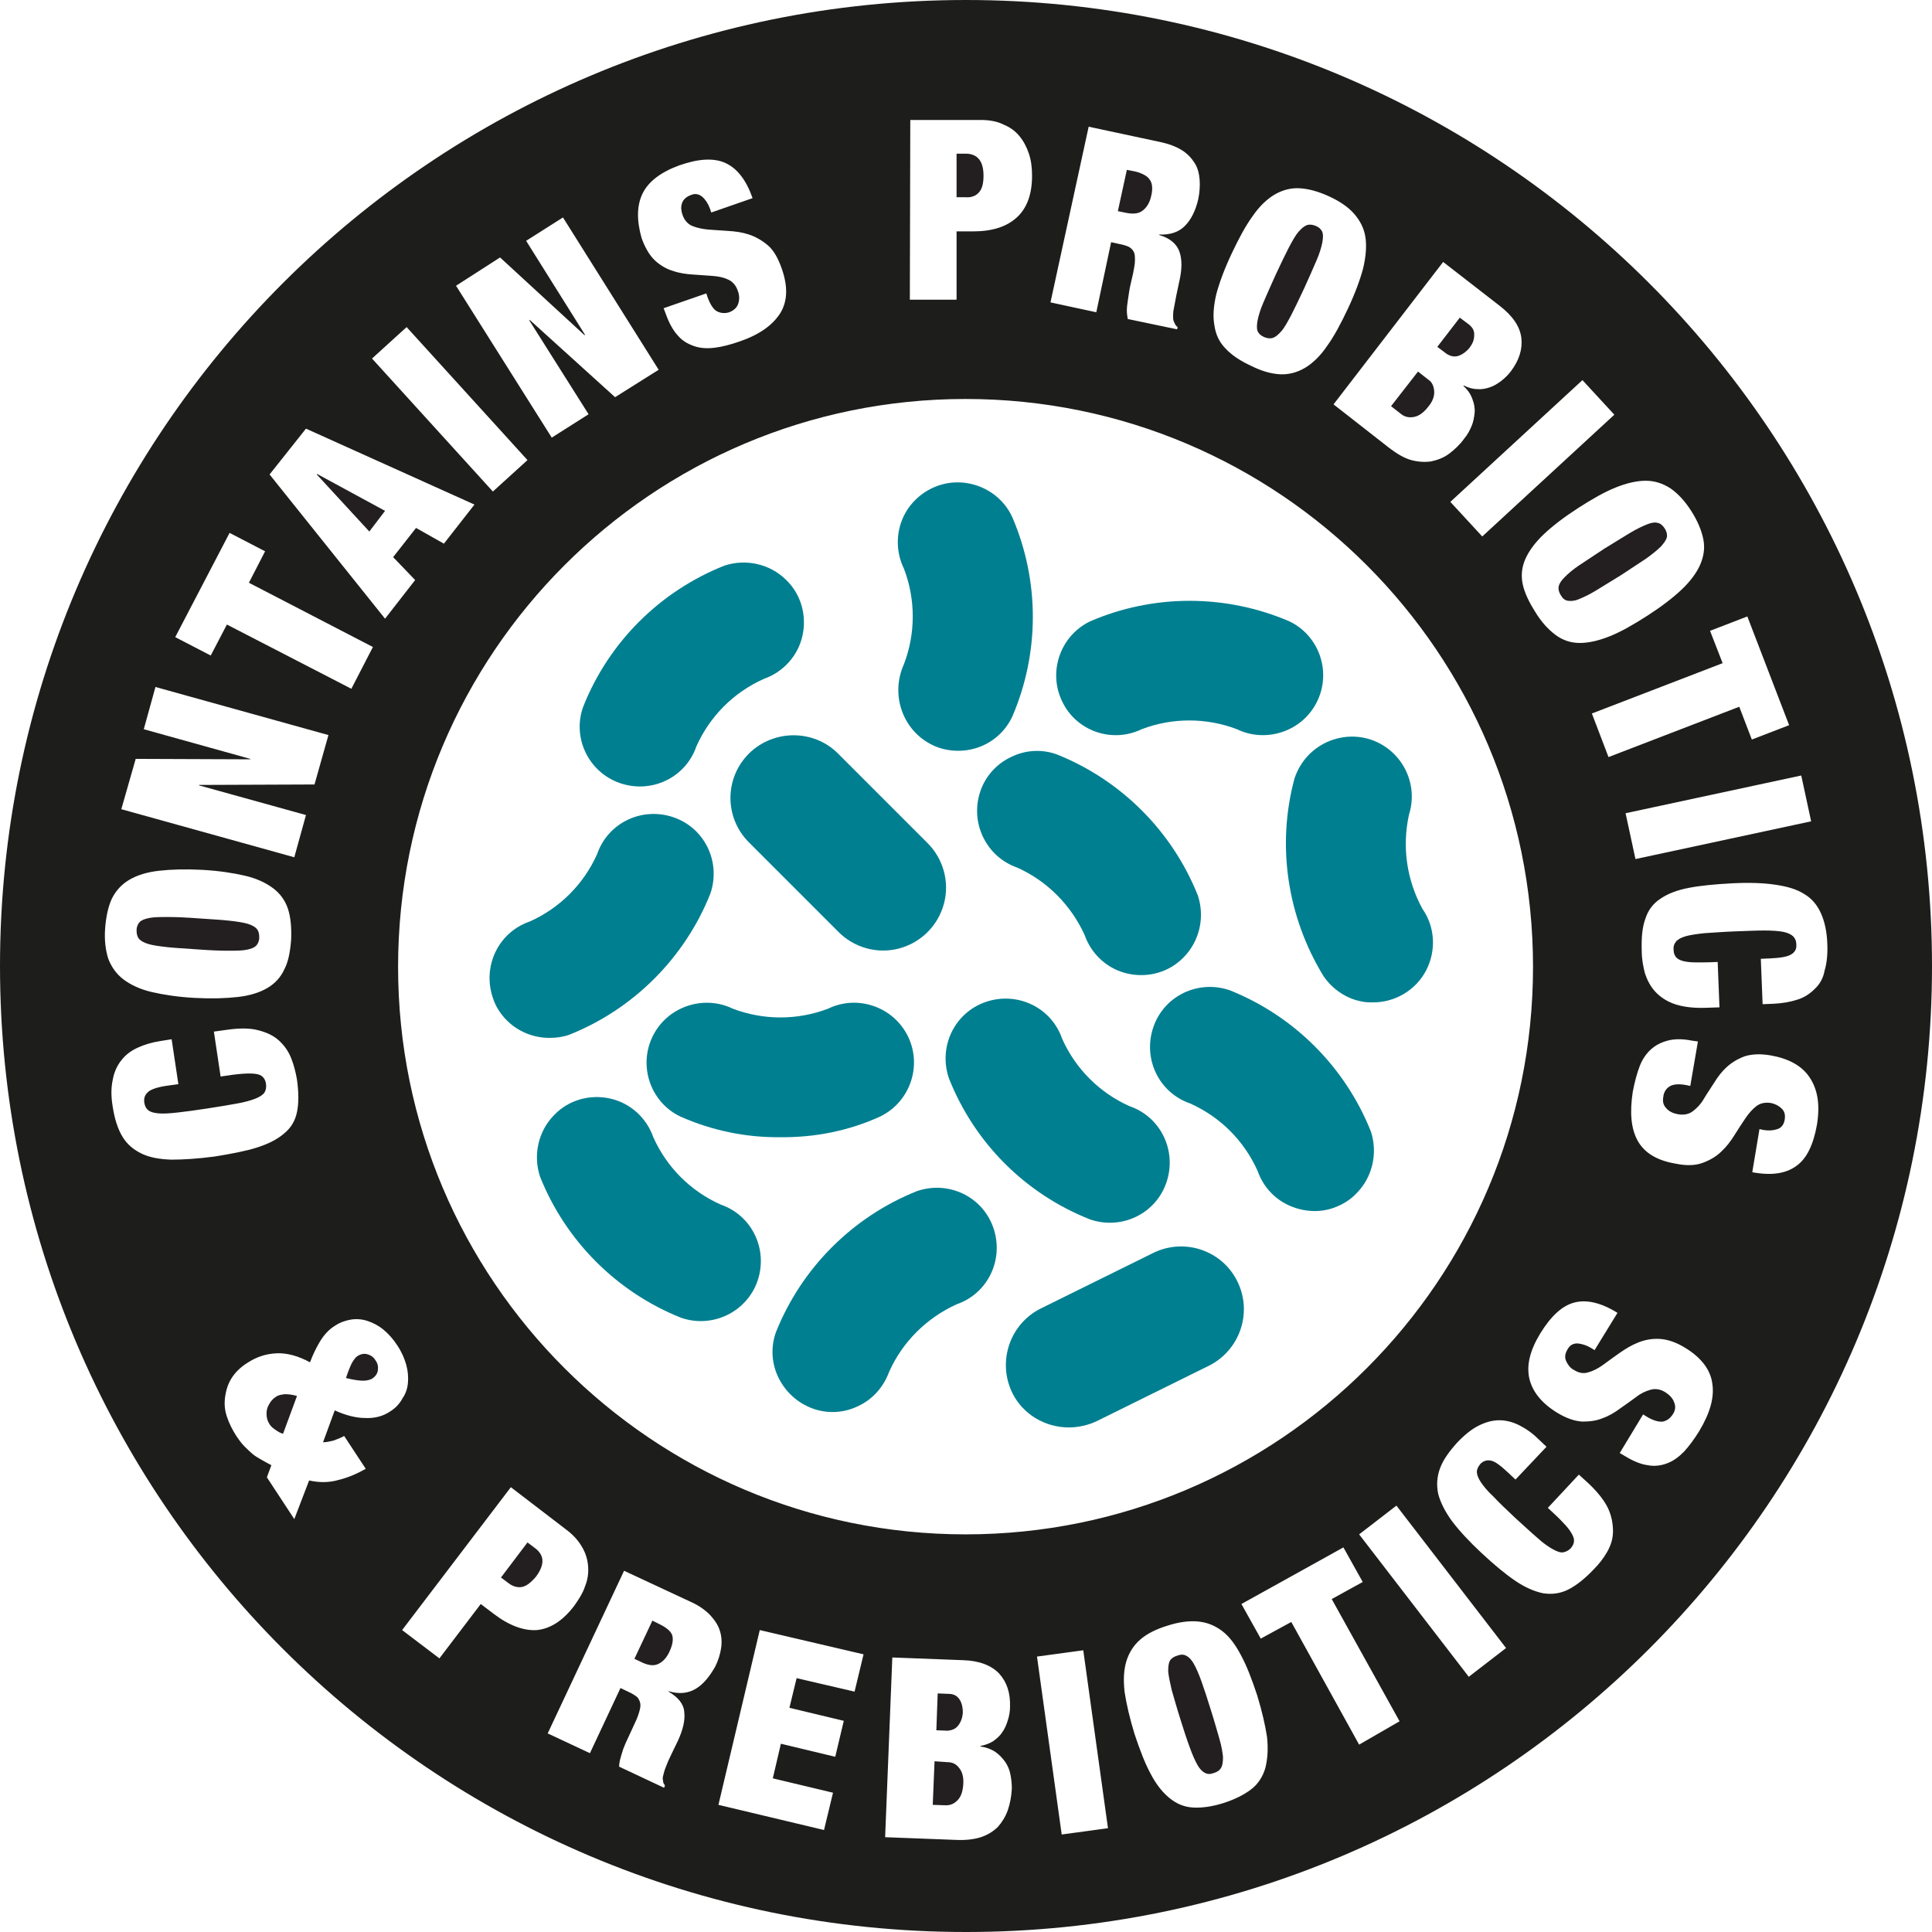 <?xml version="1.0" encoding="UTF-8"?>
<!-- Generator: Adobe Illustrator 28.3.0, SVG Export Plug-In . SVG Version: 6.00 Build 0)  -->
<svg xmlns="http://www.w3.org/2000/svg" xmlns:xlink="http://www.w3.org/1999/xlink" version="1.1" id="Layer_1" x="0px" y="0px" viewBox="0 0 430 430" style="enable-background:new 0 0 430 430;" xml:space="preserve">
<style type="text/css">
	.st0{fill:#231F20;}
	.st1{fill:#1D1E1B;}
	.st2{fill:#007F90;}
</style>
<g>
	<g>
		<path class="st0" d="M63.4,310.3c-0.8,0.1-1.5,0.2-2,0.6c-0.5,0.3-1,0.8-1.3,1.3c-0.3,0.5-0.6,1-0.7,1.6c-0.1,0.6-0.1,1.1,0,1.7    s0.3,1,0.6,1.5c0.3,0.5,0.8,0.9,1.4,1.3c0.6,0.4,1.1,0.7,1.6,0.8l3.1-8.4C65.1,310.4,64.2,310.3,63.4,310.3z"></path>
	</g>
	<g>
		<path class="st0" d="M324.6,79.2c0.9-0.3,1.7-0.9,2.4-1.7c0.7-0.9,1.1-1.8,1.1-2.8c0.1-1-0.3-1.8-1.2-2.5l-2-1.5l-5,6.5l2,1.5    C322.8,79.3,323.7,79.5,324.6,79.2z"></path>
	</g>
	<g>
		<path class="st0" d="M81.7,301.4c-0.7-0.2-1.5,0-2.1,0.4c-0.5,0.3-0.9,0.9-1.3,1.6c-0.4,0.8-0.8,1.8-1.3,3.3    c1.6,0.4,2.9,0.6,3.8,0.6c0.9,0,1.6-0.2,2.1-0.5c0.7-0.5,1.1-1.1,1.2-1.8c0.1-0.8,0-1.5-0.5-2.2C83.1,302,82.5,301.6,81.7,301.4z"></path>
	</g>
	<g>
		<path class="st0" d="M119,344.5l-1.6-1.2l-5.9,7.8l1.6,1.2c1,0.8,2.1,1.1,3.1,0.9c1-0.2,2-1,3.1-2.3    C121.3,348.2,121.2,346.1,119,344.5z"></path>
	</g>
	<g>
		<path class="st0" d="M33,210.1c1,0.3,2.4,0.5,4.2,0.7c1.8,0.2,4,0.3,6.7,0.5c2.7,0.2,4.9,0.3,6.7,0.3c1.8,0,3.2,0,4.2-0.2    c1.1-0.2,1.8-0.5,2.2-0.9c0.4-0.4,0.7-1.1,0.7-1.8c0-0.8-0.1-1.4-0.5-1.9c-0.4-0.5-1.1-0.9-2.1-1.2c-1-0.3-2.4-0.5-4.2-0.7    c-1.8-0.2-4-0.3-6.7-0.5c-2.7-0.2-4.9-0.3-6.7-0.3c-1.8,0-3.2,0-4.2,0.2c-1.1,0.2-1.8,0.5-2.2,0.9c-0.4,0.4-0.7,1.1-0.7,1.8    c0,0.8,0.1,1.4,0.5,1.9C31.3,209.4,32,209.8,33,210.1z"></path>
	</g>
	<g>
		<path class="st0" d="M147,361.6l-1.8-0.9l-4,8.5l1.9,0.9c1.4,0.6,2.5,0.7,3.5,0.2c1-0.5,1.8-1.4,2.4-2.7c0.7-1.5,0.9-2.7,0.6-3.7    C149.3,363.1,148.4,362.3,147,361.6z"></path>
	</g>
	<g>
		<path class="st0" d="M281.3,75c0.7,0.3,1.4,0.4,2,0.2c0.6-0.2,1.2-0.7,1.9-1.5c0.7-0.8,1.4-2.1,2.2-3.6c0.8-1.6,1.8-3.6,2.9-6    c1.1-2.4,2-4.5,2.7-6.1c0.7-1.6,1.1-3,1.3-4c0.2-1.1,0.2-1.9,0-2.4c-0.3-0.6-0.7-1-1.4-1.3s-1.4-0.4-2-0.2    c-0.6,0.2-1.2,0.7-1.9,1.5c-0.7,0.8-1.4,2.1-2.2,3.6c-0.8,1.6-1.8,3.6-2.9,6c-1.1,2.4-2,4.5-2.7,6.1c-0.7,1.6-1.1,3-1.3,4    c-0.2,1.1-0.2,1.9,0,2.4C280.1,74.2,280.6,74.7,281.3,75z"></path>
	</g>
	<g>
		<path class="st0" d="M314.7,92.8c1.1-0.2,2.1-0.9,3.2-2.3c1-1.2,1.4-2.4,1.3-3.5c-0.1-1.1-0.5-2-1.3-2.5l-2.3-1.8l-6,7.7l2.3,1.8    C312.7,92.8,313.6,93,314.7,92.8z"></path>
	</g>
	<g>
		<path class="st0" d="M254.4,46.8c0.9-0.7,1.5-1.8,1.8-3.1c0.4-1.6,0.3-2.9-0.3-3.7c-0.5-0.8-1.6-1.4-3.1-1.8l-2-0.4l-2,9.2l2,0.4    C252.4,47.7,253.6,47.5,254.4,46.8z"></path>
	</g>
	<g>
		<polygon class="st0" points="70.5,105.6 82.2,118.3 85.7,113.7 70.6,105.5   "></polygon>
	</g>
	<g>
		<path class="st0" d="M217.9,42.8c0.7-0.8,1-2,1-3.7c0-3.2-1.3-4.9-4-4.9l-2,0l0,9.7l2,0C216.2,44,217.2,43.6,217.9,42.8z"></path>
	</g>
	<g>
		<path class="st1" d="M215,0C96.3,0,0,96.3,0,215s96.3,215,215,215s215-96.3,215-215S333.7,0,215,0z M403.1,182.8l-39.1,8.4    l-2.2-10.2l39.1-8.4L403.1,182.8z M388.9,137.2l9.3,24.2l-8.3,3.2l-2.8-7.3l-29.1,11.2l-3.7-9.7l29.1-11.2l-2.8-7.2L388.9,137.2z     M366.3,107c2,0,3.8,0.6,5.5,1.7c1.6,1.1,3.2,2.8,4.6,5c1.4,2.2,2.3,4.3,2.7,6.3c0.4,2,0.1,3.8-0.7,5.7c-0.8,1.8-2.2,3.7-4.1,5.5    s-4.5,3.8-7.6,5.8c-3.1,2-5.9,3.6-8.4,4.6c-2.5,1-4.7,1.5-6.7,1.5s-3.8-0.6-5.4-1.8c-1.6-1.2-3.1-2.8-4.5-5.1    c-1.4-2.2-2.4-4.3-2.8-6.2c-0.4-1.9-0.2-3.8,0.6-5.6c0.8-1.8,2.2-3.7,4.1-5.5s4.5-3.8,7.6-5.8c3.1-2,5.9-3.6,8.4-4.6    C362.1,107.5,364.3,107,366.3,107z M341.2,215.2c0,69.8-56.6,126.3-126.3,126.3S88.6,284.9,88.6,215.2S145.1,88.8,214.9,88.8    S341.2,145.4,341.2,215.2z M359.3,92.3l-29.4,27.1l-7.1-7.7l29.4-27.1L359.3,92.3z M333.7,68c3,2.3,4.6,4.7,4.9,7.2    c0.3,2.5-0.5,5-2.3,7.4c-0.6,0.8-1.4,1.6-2.2,2.2c-0.8,0.6-1.6,1.1-2.5,1.4c-0.9,0.3-1.8,0.5-2.8,0.4c-1,0-2-0.3-3-0.8l-0.1,0.1    c1,0.9,1.6,1.8,2,2.9c0.4,1,0.6,2.1,0.5,3.1c-0.1,1-0.3,2.1-0.7,3s-0.9,1.9-1.6,2.7c-1,1.4-2.2,2.5-3.4,3.4    c-1.2,0.9-2.6,1.4-4,1.7c-1.4,0.2-2.9,0.1-4.4-0.3s-3.2-1.4-4.9-2.7L296.8,90l24.4-31.7L333.7,68z M270.7,65.5    c0.7-2.6,1.8-5.6,3.4-9c1.6-3.4,3.1-6.2,4.7-8.4c1.5-2.2,3.2-3.8,4.9-4.8c1.7-1,3.6-1.5,5.5-1.4c2,0.1,4.2,0.7,6.6,1.8    c2.4,1.1,4.3,2.4,5.6,3.9c1.3,1.5,2.2,3.2,2.5,5.2c0.3,2,0.1,4.3-0.5,6.9c-0.7,2.6-1.8,5.6-3.4,9c-1.6,3.4-3.1,6.2-4.7,8.4    c-1.5,2.2-3.2,3.8-4.9,4.8s-3.6,1.5-5.5,1.4c-2-0.1-4.1-0.7-6.5-1.9c-2.4-1.1-4.3-2.4-5.6-3.8c-1.4-1.4-2.2-3.1-2.5-5.1    C269.9,70.4,270.1,68.1,270.7,65.5z M242.3,28.2l15.9,3.4c1.9,0.4,3.5,1,4.8,1.8c1.3,0.8,2.2,1.8,2.9,2.9c0.7,1.1,1,2.4,1.1,3.7    c0.1,1.4,0,2.8-0.3,4.3c-0.6,2.6-1.6,4.6-3,6c-1.4,1.4-3.3,2-5.7,1.9l0,0.1c2.4,0.7,3.9,2,4.5,3.7c0.6,1.7,0.6,3.9,0,6.5l-0.7,3.3    c-0.1,0.5-0.2,1-0.3,1.6c-0.1,0.5-0.2,1.1-0.3,1.6c-0.1,0.5-0.1,1-0.1,1.4c0,0.4,0,0.7,0.1,1c0.1,0.2,0.2,0.5,0.3,0.7    c0.1,0.2,0.3,0.5,0.6,0.7l-0.1,0.5L251,71c-0.1-0.6-0.2-1.2-0.2-1.9c0-0.7,0.1-1.4,0.2-2.1c0.1-0.7,0.2-1.4,0.3-2    c0.1-0.6,0.2-1.2,0.3-1.6l0.6-2.6c0.2-1.1,0.4-2,0.4-2.8c0-0.8,0-1.4-0.2-1.8c-0.2-0.5-0.5-0.8-0.9-1.1c-0.4-0.3-0.9-0.4-1.5-0.6    l-2.7-0.6L244,69.5l-10.2-2.2L242.3,28.2z M202.6,26.7l15.6,0c2,0,3.7,0.3,5.1,1c1.5,0.6,2.7,1.5,3.6,2.6c0.9,1.1,1.6,2.4,2.1,3.9    s0.7,3.1,0.7,4.9c0,4.1-1.1,7.2-3.4,9.3s-5.5,3.1-9.8,3.1l-3.6,0l0,15.2l-10.4,0L202.6,26.7z M143,43.1c1.3-2.7,4.1-4.8,8.2-6.3    c4.3-1.5,7.7-1.7,10.3-0.5c2.6,1.2,4.6,3.8,6,7.8l-9.2,3.2l-0.3-0.9c-0.4-1.1-1-2-1.7-2.6c-0.7-0.6-1.6-0.8-2.5-0.4    c-1.1,0.4-1.7,1-2,1.8c-0.3,0.9-0.2,1.7,0.1,2.6c0.4,1.2,1.2,2.1,2.2,2.5c1,0.4,2.3,0.7,3.6,0.8c1.4,0.1,2.9,0.2,4.4,0.3    c1.6,0.1,3.1,0.3,4.6,0.8c1.5,0.5,2.9,1.3,4.2,2.4c1.3,1.1,2.3,2.9,3.1,5.2c1.4,4,1.3,7.3-0.4,10c-1.7,2.6-4.6,4.7-9,6.2    c-2,0.7-3.9,1.2-5.6,1.4c-1.7,0.2-3.2,0.1-4.6-0.4c-1.4-0.5-2.6-1.2-3.6-2.4c-1-1.1-1.9-2.7-2.6-4.7l-0.5-1.3l9.5-3.3l0.3,0.9    c0.6,1.6,1.3,2.7,2.1,3.1c0.8,0.4,1.7,0.5,2.7,0.2c1-0.4,1.7-1,2-1.9c0.3-0.9,0.3-1.9-0.1-2.9c-0.4-1.2-1.2-2.1-2.2-2.5    c-1-0.5-2.2-0.7-3.5-0.8c-1.3-0.1-2.7-0.2-4.3-0.3c-1.5-0.1-3-0.3-4.4-0.8c-1.4-0.4-2.8-1.2-4-2.3c-1.2-1.1-2.2-2.8-3-5    C141.7,49.1,141.7,45.8,143,43.1z M111.3,57.3l18.8,17.3l0.1-0.1l-13.1-20.9l8.2-5.2l21.3,33.9l-9.7,6.1l-19-17.2l-0.1,0.1    L131,92.2l-8.2,5.2l-21.3-33.8L111.3,57.3z M90.5,72.8l26.9,29.6l-7.7,7L82.8,79.8L90.5,72.8z M68.1,95.4l37.5,16.9l-6.8,8.7    l-6.2-3.5l-5.1,6.5l4.9,5.1l-6.7,8.6l-25.7-32.1L68.1,95.4z M51.1,118.6l7.9,4.1l-3.6,7L83,144l-4.8,9.3l-27.7-14.3l-3.6,6.9    l-7.9-4.1L51.1,118.6z M30.2,168.9l25.5,0.1l0-0.1L32,162.3l2.6-9.4l38.5,10.7l-3.1,11l-25.7,0.1l0,0.1l23.8,6.6l-2.6,9.4    L27,180.1L30.2,168.9z M23.4,206.6c0.2-2.6,0.7-4.9,1.5-6.6c0.9-1.8,2.2-3.2,3.9-4.2c1.7-1,3.9-1.7,6.6-2c2.7-0.3,5.8-0.4,9.6-0.2    c3.7,0.2,6.9,0.7,9.5,1.3c2.6,0.6,4.7,1.6,6.3,2.8s2.7,2.8,3.3,4.6c0.6,1.9,0.8,4.1,0.7,6.8c-0.2,2.6-0.6,4.9-1.5,6.6    c-0.8,1.8-2.1,3.2-3.8,4.2c-1.7,1-3.9,1.7-6.6,2c-2.7,0.3-5.8,0.4-9.6,0.2c-3.7-0.2-6.9-0.7-9.5-1.3c-2.6-0.6-4.7-1.6-6.3-2.8    c-1.6-1.2-2.7-2.8-3.4-4.6C23.5,211.5,23.2,209.2,23.4,206.6z M38.1,258.1c-2.7-0.1-4.9-0.5-6.7-1.4c-1.8-0.9-3.2-2.1-4.2-3.8    c-1-1.7-1.7-3.9-2.1-6.5c-0.4-2.3-0.4-4.3,0-6.1c0.3-1.7,1-3.2,1.9-4.3c0.9-1.2,2.1-2.1,3.6-2.8c1.5-0.7,3.2-1.2,5.1-1.5l2.5-0.4    l1.5,10l-2.2,0.3c-2.3,0.3-3.8,0.8-4.5,1.4c-0.7,0.6-1,1.3-0.9,2.3c0.1,0.8,0.4,1.4,0.9,1.8c0.5,0.4,1.2,0.6,2.3,0.7    c1.1,0.1,2.5,0,4.3-0.2c1.8-0.2,4-0.5,6.6-0.9c2.7-0.4,4.9-0.8,6.6-1.1c1.7-0.3,3.1-0.7,4.1-1.1c1-0.4,1.7-0.9,2-1.4    c0.3-0.5,0.4-1.2,0.3-1.9c-0.1-0.6-0.3-1.1-0.7-1.5c-0.4-0.4-0.9-0.6-1.7-0.7c-0.8-0.1-1.8-0.1-3,0c-1.3,0.1-2.8,0.3-4.7,0.6    l-1.5-10l2.9-0.4c2.8-0.4,5.1-0.4,7,0.1c1.9,0.5,3.4,1.2,4.6,2.3c1.2,1.1,2.1,2.4,2.7,3.9c0.6,1.5,1,3.1,1.3,4.8    c0.4,2.9,0.4,5.3,0,7.2c-0.4,2-1.4,3.6-2.9,4.8c-1.5,1.3-3.5,2.3-6,3.1c-2.5,0.8-5.7,1.4-9.4,2C44,257.9,40.8,258.1,38.1,258.1z     M86.9,314.1c-1.6,1.1-3.5,1.6-5.6,1.5c-2.1,0-4.4-0.6-6.8-1.7l-2.6,7.1c0.8,0,1.6-0.2,2.4-0.4c0.8-0.3,1.6-0.6,2.3-1l4.8,7.3    c-1.9,1.1-4,2-6.1,2.5c-2.1,0.6-4.3,0.6-6.5,0.1l-3.3,8.6l-6.1-9.3l1-2.7c-0.8-0.4-1.5-0.8-2.2-1.2c-0.7-0.4-1.4-0.8-2-1.3    c-0.6-0.5-1.2-1.1-1.8-1.7c-0.6-0.6-1.2-1.4-1.8-2.3c-0.9-1.4-1.6-2.8-2.1-4.3c-0.5-1.5-0.6-2.9-0.4-4.4c0.2-1.4,0.6-2.8,1.4-4.1    c0.8-1.3,2-2.5,3.6-3.5c2-1.3,4.1-2,6.5-2.1c2.3-0.1,4.8,0.6,7.4,2c0.6-1.6,1.3-3.1,2.2-4.6c0.9-1.5,2-2.7,3.3-3.5    c1.2-0.8,2.4-1.2,3.6-1.4c1.2-0.2,2.5-0.1,3.7,0.3c1.2,0.4,2.4,1,3.5,1.9c1.1,0.9,2.2,2.1,3.1,3.5c1,1.5,1.6,2.9,2,4.3    s0.5,2.8,0.4,4c-0.1,1.3-0.5,2.5-1.2,3.5C88.9,312.5,88,313.4,86.9,314.1z M109.9,359.2L107,357l-9.2,12.1l-8.3-6.3l24.2-31.8    l12.4,9.5c1.6,1.2,2.7,2.5,3.5,3.9c0.8,1.4,1.2,2.8,1.3,4.3c0.1,1.5-0.1,2.9-0.7,4.4c-0.5,1.5-1.4,2.9-2.4,4.3    c-2.5,3.3-5.3,5.1-8.3,5.4C116.6,363,113.3,361.8,109.9,359.2z M154.8,375.9c-1.7,1-3.7,1.2-6,0.5l0,0.1c2.2,1.3,3.4,2.8,3.5,4.6    c0.2,1.8-0.3,3.9-1.4,6.3l-1.5,3.1c-0.2,0.5-0.5,1-0.7,1.5c-0.2,0.5-0.4,1-0.6,1.5c-0.2,0.5-0.3,0.9-0.4,1.3    c-0.1,0.4-0.2,0.7-0.2,1c0,0.3,0.1,0.5,0.1,0.8c0,0.2,0.2,0.5,0.4,0.8l-0.2,0.5l-10-4.7c0-0.6,0.1-1.2,0.3-1.9    c0.2-0.7,0.4-1.4,0.6-2c0.3-0.7,0.5-1.3,0.8-1.9c0.3-0.6,0.5-1.1,0.7-1.5l1.1-2.4c0.5-1,0.8-1.9,1-2.6c0.2-0.7,0.3-1.3,0.2-1.8    c-0.1-0.5-0.3-0.9-0.6-1.3c-0.3-0.3-0.8-0.6-1.3-0.9l-2.5-1.2l-6.8,14.5l-9.4-4.4l17-36.2l14.8,6.9c1.8,0.8,3.2,1.8,4.3,2.9    c1,1.1,1.8,2.2,2.2,3.5c0.4,1.2,0.5,2.5,0.3,3.9c-0.2,1.3-0.6,2.7-1.3,4.1C157.9,373.2,156.5,374.9,154.8,375.9z M190.2,376.5    l-12.9-3l-1.6,6.6l12.1,2.9l-1.9,8l-12.1-2.9l-1.8,7.7l13.4,3.2l-2,8.3l-23.5-5.6l9.2-38.9l23.1,5.4L190.2,376.5z M224.3,402.9    c-0.5,1.4-1.3,2.7-2.2,3.7c-1,1-2.3,1.8-3.8,2.3c-1.6,0.5-3.4,0.7-5.6,0.6l-15.7-0.6l1.6-40l15.7,0.6c3.7,0.1,6.4,1.2,8.1,3    c1.7,1.9,2.5,4.3,2.4,7.4c0,1-0.2,2.1-0.5,3c-0.3,1-0.7,1.9-1.2,2.6c-0.5,0.8-1.2,1.4-2,2c-0.8,0.5-1.8,0.9-2.9,1.1l0,0.1    c1.3,0.2,2.4,0.6,3.3,1.2c0.9,0.6,1.6,1.4,2.2,2.2c0.6,0.9,1,1.8,1.2,2.9c0.2,1,0.3,2.1,0.3,3.1    C225.1,399.9,224.8,401.4,224.3,402.9z M236.3,408.3l-5.5-39.6l10.3-1.4l5.5,39.6L236.3,408.3z M281.6,393.6    c-0.6,1.9-1.6,3.5-3.2,4.7s-3.6,2.2-6.1,3c-2.5,0.8-4.8,1.1-6.7,1c-2-0.1-3.7-0.8-5.3-2.1s-3-3.1-4.2-5.4    c-1.3-2.4-2.4-5.3-3.6-8.9c-1.1-3.6-1.8-6.7-2.2-9.3c-0.3-2.7-0.2-4.9,0.4-6.9c0.6-1.9,1.6-3.5,3.1-4.8c1.5-1.3,3.5-2.3,6.1-3.1    c2.5-0.8,4.8-1.1,6.8-0.9c2,0.2,3.7,0.9,5.3,2.1c1.6,1.2,3,3.1,4.2,5.4c1.3,2.4,2.4,5.3,3.6,8.9c1.1,3.6,1.8,6.7,2.2,9.3    C282.3,389.4,282.1,391.6,281.6,393.6z M302.5,388.3L287.4,361l-6.8,3.7l-4.3-7.7l22.7-12.6l4.3,7.7l-6.9,3.8l15.1,27.2    L302.5,388.3z M326.9,373.2l-24.4-31.7l8.3-6.4l24.4,31.7L326.9,373.2z M357.7,345.4c-0.8,1.4-1.8,2.7-3,3.9    c-2,2.1-3.9,3.6-5.7,4.5c-1.8,0.9-3.7,1.1-5.6,0.8c-1.9-0.4-4-1.3-6.2-2.8c-2.2-1.5-4.6-3.5-7.4-6.1c-2.8-2.6-5-5-6.6-7.1    c-1.6-2.2-2.6-4.2-3.1-6.1c-0.4-1.9-0.3-3.8,0.4-5.7s2-3.7,3.8-5.7c1.6-1.7,3.2-3,4.8-3.8c1.6-0.8,3.1-1.2,4.6-1.2    c1.5,0,3,0.4,4.4,1.1c1.4,0.7,2.9,1.7,4.3,3.1l1.8,1.7l-6.9,7.3l-1.6-1.5c-1.7-1.6-2.9-2.5-3.8-2.7s-1.7,0-2.4,0.7    c-0.5,0.6-0.8,1.2-0.8,1.8c0,0.6,0.3,1.4,0.9,2.3c0.6,0.9,1.5,2,2.8,3.2c1.2,1.3,2.8,2.8,4.8,4.7c2,1.8,3.6,3.3,5,4.5    c1.3,1.2,2.5,2,3.4,2.5c0.9,0.5,1.7,0.8,2.3,0.7c0.6-0.1,1.2-0.4,1.7-0.9c0.4-0.5,0.7-1,0.7-1.5c0.1-0.5-0.1-1.1-0.5-1.8    s-1-1.5-1.9-2.4c-0.8-0.9-2-2-3.4-3.3l6.9-7.4l2.2,2c2,1.9,3.5,3.8,4.3,5.5s1.1,3.5,1.1,5.1C359,342.5,358.5,344,357.7,345.4z     M378.2,318.5c-1.1,1.8-2.3,3.4-3.4,4.6c-1.2,1.2-2.4,2.1-3.8,2.6c-1.3,0.5-2.8,0.7-4.3,0.4c-1.5-0.2-3.2-0.9-5-2l-1.2-0.7    l5.2-8.6l0.8,0.5c1.5,0.9,2.7,1.2,3.6,1.1c0.9-0.2,1.6-0.7,2.2-1.6c0.6-0.9,0.7-1.8,0.3-2.7c-0.3-0.9-1-1.6-1.9-2.2    c-1.1-0.7-2.2-0.9-3.3-0.6c-1.1,0.3-2.2,0.8-3.2,1.6c-1.1,0.8-2.2,1.6-3.5,2.5c-1.2,0.9-2.5,1.7-3.9,2.2c-1.4,0.6-2.9,0.8-4.6,0.8    c-1.7-0.1-3.5-0.7-5.5-1.9c-3.5-2.1-5.6-4.7-6.3-7.6c-0.7-3,0.1-6.3,2.4-10.1c2.4-3.9,4.9-6.2,7.6-6.9c2.7-0.7,5.9,0,9.6,2.3    l-5.1,8.3l-0.8-0.5c-1-0.6-2-0.9-3-1c-1,0-1.7,0.4-2.2,1.3c-0.6,1-0.7,1.8-0.3,2.7c0.4,0.8,0.9,1.5,1.7,1.9    c1.1,0.7,2.2,0.9,3.3,0.5c1.1-0.3,2.2-0.9,3.3-1.7c1.1-0.8,2.3-1.7,3.6-2.6c1.3-0.9,2.6-1.7,4.1-2.3c1.5-0.6,3.1-0.9,4.8-0.8    c1.7,0.1,3.6,0.7,5.7,2c3.6,2.2,5.6,4.9,6,7.9C381.6,311,380.6,314.5,378.2,318.5z M404.4,250.3c-0.8,4.5-2.3,7.6-4.6,9.2    c-2.3,1.7-5.5,2.2-9.8,1.4l1.6-9.6l0.9,0.2c1.2,0.2,2.2,0.1,3.1-0.2s1.4-1,1.6-2c0.2-1.1,0-2-0.7-2.6c-0.6-0.6-1.4-1-2.3-1.2    c-1.3-0.2-2.4,0-3.3,0.7c-0.9,0.7-1.7,1.6-2.5,2.8c-0.8,1.2-1.6,2.4-2.4,3.7c-0.8,1.3-1.8,2.6-2.9,3.6c-1.1,1.1-2.5,1.9-4.1,2.5    c-1.6,0.6-3.6,0.7-6,0.2c-4.2-0.7-7-2.4-8.5-5.1c-1.5-2.7-1.8-6.3-1.1-10.9c0.4-2.1,0.9-4,1.5-5.6c0.6-1.6,1.5-2.9,2.5-3.8    c1.1-1,2.3-1.6,3.8-2c1.5-0.4,3.3-0.4,5.3,0l1.4,0.2l-1.7,9.9l-0.9-0.2c-1.7-0.3-2.9-0.2-3.7,0.3c-0.8,0.5-1.3,1.3-1.4,2.3    c-0.2,1.1,0,1.9,0.7,2.6c0.6,0.7,1.5,1.1,2.6,1.3c1.3,0.2,2.4,0,3.3-0.7c0.9-0.7,1.7-1.5,2.4-2.7s1.5-2.3,2.3-3.6    c0.8-1.3,1.7-2.5,2.8-3.5c1.1-1,2.4-1.8,4-2.4c1.6-0.5,3.5-0.6,5.8-0.2c4,0.7,6.9,2.3,8.6,4.8    C404.6,242.5,405.1,245.9,404.4,250.3z M403.9,220.1c-1.1,1.1-2.3,1.9-3.9,2.4c-1.5,0.5-3.3,0.8-5.2,0.9l-2.5,0.1l-0.4-10.1    l2.2-0.1c2.3-0.1,3.8-0.4,4.6-0.9c0.8-0.5,1.2-1.2,1.1-2.2c0-0.8-0.3-1.4-0.7-1.8c-0.4-0.4-1.2-0.8-2.2-1s-2.5-0.3-4.2-0.3    c-1.8,0-4,0.1-6.7,0.2c-2.7,0.1-4.9,0.3-6.7,0.4c-1.8,0.2-3.2,0.4-4.2,0.7c-1,0.3-1.7,0.7-2.1,1.2c-0.4,0.5-0.6,1.1-0.5,1.9    c0,0.6,0.2,1.1,0.5,1.5c0.3,0.4,0.9,0.7,1.6,0.9c0.8,0.2,1.8,0.3,3,0.3s2.8,0,4.7-0.1l0.4,10.1l-3,0.1c-2.8,0.1-5.1-0.2-6.9-0.8    s-3.3-1.6-4.4-2.8c-1.1-1.2-1.8-2.6-2.3-4.1c-0.4-1.6-0.7-3.2-0.7-4.9c-0.1-2.9,0.1-5.3,0.8-7.2c0.6-1.9,1.7-3.4,3.4-4.5    c1.6-1.1,3.7-1.9,6.3-2.4c2.6-0.5,5.8-0.8,9.5-1c3.8-0.2,7-0.1,9.7,0.3c2.7,0.4,4.8,1,6.5,2.1c1.7,1,2.9,2.5,3.7,4.3    c0.8,1.8,1.3,4,1.4,6.7c0.1,2.3-0.1,4.4-0.6,6C405.8,217.7,405,219.1,403.9,220.1z"></path>
	</g>
	<g>
		<path class="st0" d="M271.4,387c-0.5-1.7-1.1-3.9-1.9-6.4c-0.8-2.6-1.5-4.7-2.1-6.4c-0.6-1.7-1.2-3-1.7-3.9    c-0.5-0.9-1.1-1.5-1.7-1.8c-0.6-0.3-1.2-0.3-2,0c-0.7,0.2-1.3,0.6-1.6,1.1c-0.3,0.5-0.4,1.3-0.4,2.4c0.1,1.1,0.4,2.5,0.8,4.2    c0.5,1.7,1.1,3.9,1.9,6.4c0.8,2.6,1.5,4.7,2.1,6.3c0.6,1.7,1.2,3,1.7,3.9c0.5,0.9,1.1,1.5,1.7,1.8c0.6,0.3,1.2,0.3,2,0    c0.7-0.2,1.3-0.6,1.6-1.2c0.3-0.5,0.4-1.3,0.4-2.4C272.1,390.1,271.9,388.7,271.4,387z"></path>
	</g>
	<g>
		<path class="st0" d="M346.9,130.6c-0.1,0.6,0.1,1.3,0.5,1.9c0.4,0.7,0.9,1.1,1.5,1.2s1.4,0.1,2.4-0.3c1-0.4,2.3-1,3.8-1.9    c1.5-0.9,3.4-2.1,5.7-3.5c2.3-1.5,4.1-2.7,5.6-3.7c1.4-1,2.5-1.9,3.3-2.7c0.7-0.8,1.2-1.5,1.3-2.1c0.1-0.6-0.1-1.3-0.5-1.9    s-0.9-1.1-1.5-1.2c-0.6-0.2-1.4-0.1-2.4,0.3c-1,0.4-2.3,1-3.8,1.9c-1.5,0.9-3.4,2.1-5.7,3.5c-2.3,1.5-4.1,2.7-5.6,3.7    c-1.5,1-2.5,1.9-3.3,2.7C347.4,129.3,347,130,346.9,130.6z"></path>
	</g>
	<g>
		<path class="st0" d="M210.9,392.2L208,392l-0.4,9.7l2.9,0.1c1,0,1.8-0.3,2.6-1.1c0.8-0.8,1.2-2,1.3-3.7c0.1-1.6-0.3-2.8-1-3.6    C212.8,392.6,211.9,392.2,210.9,392.2z"></path>
	</g>
	<g>
		<path class="st0" d="M213.3,384c0.6-0.8,0.9-1.7,1-2.8c0-1.1-0.2-2.1-0.7-2.9c-0.5-0.8-1.3-1.3-2.4-1.3l-2.5-0.1l-0.3,8.2l2.5,0.1    C211.9,385.1,212.7,384.8,213.3,384z"></path>
	</g>
</g>
<g>
	<path class="st2" d="M213.3,163.6c-3.4,0-6.5-1.7-8.3-4.6c-1.8-2.9-2-6.5-0.5-9.5c3.1-7.8,3.1-16.5,0-24.3   c-2.4-4.9-0.3-10.8,4.6-13.1c4.9-2.4,10.8-0.3,13.1,4.6c5.7,13.2,5.7,28.2,0,41.4C220.5,161.5,217.1,163.6,213.3,163.6z"></path>
	<path class="st2" d="M261,210.7c-2.4,2.4-5.9,3.4-9.2,2.6c-3.3-0.8-6-3.2-7.1-6.4c-3.3-7.7-9.5-13.8-17.2-17.2   c-5.1-1.8-7.8-7.4-6.1-12.5c1.8-5.1,7.4-7.8,12.5-6.1c13.4,5.3,24,15.9,29.3,29.3C264.6,204,263.6,208,261,210.7z"></path>
	<path class="st2" d="M299.4,167.6c3.4-0.5,6.7,0.8,8.9,3.3c2.2,2.6,2.9,6.1,1.9,9.3c-1.9,8.2-0.6,16.7,3.6,24   c3.1,4.5,1.9,10.6-2.6,13.7c-4.5,3.1-10.6,1.9-13.7-2.6c-7.6-12.2-9.8-27-6.1-40.9C292.6,170.8,295.7,168.2,299.4,167.6z"></path>
	<path class="st2" d="M115.3,224.7c-2.4-2.4-3.4-5.9-2.6-9.2c0.8-3.3,3.2-6,6.4-7.1c7.7-3.3,13.8-9.5,17.2-17.2   c1.8-5.1,7.4-7.8,12.5-6.1c5.1,1.8,7.9,7.4,6.1,12.5c-5.3,13.4-15.9,24-29.3,29.3C121.9,228.3,117.9,227.3,115.3,224.7z"></path>
	<path class="st2" d="M215.5,270.7c2.4,2.4,3.4,5.9,2.6,9.2c-0.8,3.3-3.2,6-6.4,7.1c-7.7,3.3-13.8,9.5-17.2,17.2   c-1.8,5.1-7.4,7.8-12.5,6.1c-5.1-1.8-7.8-7.4-6.1-12.5c5.3-13.4,15.9-23.9,29.3-29.3C208.8,267.1,212.8,268,215.5,270.7z"></path>
	<g>
		<path class="st2" d="M169.2,170.2c4.1-4.1,10.8-4.1,14.9,0l19.8,19.8c4.1,4.1,4.1,10.8,0,14.9c-4.1,4.1-10.8,4.1-14.9,0    l-19.8-19.8C165.1,181,165.1,174.3,169.2,170.2z"></path>
		<path class="st2" d="M147.4,236.5c0-3.4,1.7-6.5,4.6-8.3c2.9-1.8,6.5-2,9.5-0.5c7.8,3.1,16.5,3.1,24.3,0    c4.9-2.4,10.8-0.3,13.1,4.6c2.4,4.9,0.3,10.8-4.6,13.1c-13.2,5.7-28.2,5.7-41.4,0C149.6,243.7,147.4,240.3,147.4,236.5z"></path>
		<path class="st2" d="M272.4,286.6c2.6,5.2,0.4,11.5-4.8,14.1l-25.1,12.4c-5.2,2.6-11.5,0.4-14.1-4.8c-2.6-5.2-0.4-11.5,4.8-14.1    l25.1-12.4C263.5,279.3,269.8,281.4,272.4,286.6z"></path>
		<path class="st2" d="M172.5,131.5c2.4,2.4,3.4,5.9,2.6,9.2c-0.8,3.3-3.2,6-6.4,7.1c-7.7,3.3-13.8,9.5-17.2,17.2    c-1.8,5.1-7.4,7.9-12.5,6.1c-5.1-1.8-7.9-7.4-6.1-12.5c5.3-13.4,15.9-24,29.3-29.3C165.9,127.9,169.9,128.8,172.5,131.5z"></path>
		<path class="st2" d="M291,150.3c0,3.4-1.7,6.5-4.6,8.3c-2.9,1.8-6.5,2-9.5,0.5c-7.8-3.1-16.5-3.1-24.3,0    c-4.9,2.4-10.8,0.3-13.1-4.6c-2.4-4.9-0.3-10.8,4.6-13.1c13.2-5.7,28.2-5.7,41.4,0C288.8,143.1,291,146.5,291,150.3z"></path>
		<path class="st2" d="M299.5,263.2c-2.4,2.4-5.9,3.4-9.2,2.6c-3.3-0.8-6-3.2-7.1-6.4c-3.3-7.7-9.5-13.8-17.2-17.2    c-5.1-1.8-7.8-7.4-6.1-12.5c1.8-5.1,7.4-7.8,12.5-6.1c13.4,5.3,24,15.9,29.3,29.3C303.1,256.6,302.2,260.5,299.5,263.2z"></path>
		<path class="st2" d="M125.8,250.6c2.4-2.4,5.9-3.4,9.2-2.6c3.3,0.8,6,3.2,7.1,6.4c3.3,7.7,9.5,13.8,17.2,17.2    c3.4,1.1,5.9,4,6.6,7.5c0.7,3.5-0.6,7.1-3.3,9.4c-2.7,2.3-6.4,3-9.8,1.7c-13.4-5.3-24-15.9-29.3-29.3    C122.2,257.2,123.1,253.2,125.8,250.6z"></path>
		<path class="st2" d="M216.8,228.7c2.4-2.4,5.9-3.4,9.2-2.6c3.3,0.8,6,3.2,7.1,6.4c3.3,7.7,9.5,13.8,17.2,17.2    c5.1,1.8,7.8,7.4,6.1,12.5c-1.8,5.1-7.4,7.8-12.5,6.1c-13.4-5.3-24-15.9-29.3-29.3C213.2,235.3,214.2,231.3,216.8,228.7z"></path>
	</g>
	<path class="st2" d="M207.5,165.8c1.8,0.9,3.8,1.3,5.8,1.3c5.1,0,9.8-2.9,12-7.6c6.1-14.2,6.1-30.2,0-44.4c-2-4.4-6.3-7.3-11.1-7.7   s-9.4,1.9-12.1,5.8c-2.7,4-3,9.1-0.9,13.4c2.6,6.8,2.6,14.4,0,21.2C198.1,154.6,200.9,162.6,207.5,165.8z M207.6,123.7   c-1-2-0.8-4.5,0.4-6.4c1.3-1.9,3.5-2.9,5.7-2.8c2.3,0.2,4.3,1.6,5.2,3.6c5.2,12.3,5.2,26.1,0,38.3c-1.6,3.1-5.3,4.4-8.5,3   c-3.1-1.5-4.5-5.3-2.9-8.5C211.1,142.3,211.1,132.5,207.6,123.7z"></path>
	<path class="st2" d="M166.7,167.7c-5.5,5.5-5.5,14.3,0,19.8l19.8,19.8c3.5,3.6,8.7,5.1,13.6,3.8c4.9-1.3,8.7-5.1,10-10   c1.3-4.9-0.2-10.1-3.8-13.6l-19.8-19.8C181.1,162.3,172.2,162.3,166.7,167.7z M201.4,192.5c2.7,2.7,2.7,7.2,0,9.9   c-2.8,2.6-7.1,2.6-9.9,0l-19.8-19.8c-2.7-2.7-2.7-7.2,0-9.9s7.2-2.7,9.9,0L201.4,192.5z"></path>
	<path class="st2" d="M195.9,248.5c6.6-3.2,9.4-11.2,6.2-17.8s-11.2-9.4-17.8-6.2c-6.8,2.6-14.4,2.6-21.2,0c-4.1-2-9-1.7-12.9,0.7   c-3.9,2.4-6.3,6.7-6.3,11.3c0,5.1,2.9,9.8,7.5,12c7,3.1,14.6,4.7,22.2,4.6C181.3,253.2,188.9,251.7,195.9,248.5z M154.5,242.2   c-3.2-1.5-4.5-5.3-3-8.5c1.5-3.2,5.3-4.5,8.5-3c8.8,3.5,18.5,3.5,27.3,0c3.2-1.5,6.9-0.2,8.5,3c0.7,1.5,0.8,3.3,0.3,4.8   c-0.6,1.6-1.7,2.9-3.2,3.6C180.6,247.4,166.8,247.4,154.5,242.2L154.5,242.2z"></path>
	<path class="st2" d="M237.9,317.7c2.1,0,4.3-0.5,6.2-1.4l25.1-12.4c6.8-3.5,9.6-11.8,6.2-18.7c-3.4-6.9-11.7-9.7-18.6-6.4   l-25.1,12.4c-6.9,3.4-9.8,11.8-6.4,18.8C227.6,314.7,232.5,317.7,237.9,317.7z M234.7,297.4l25.1-12.4c2.2-1.1,4.9-1,7,0.4   c2.1,1.4,3.3,3.8,3.1,6.3c-0.2,2.5-1.7,4.7-3.9,5.8L240.9,310c-3.5,1.7-7.7,0.3-9.4-3.2C229.9,303.3,231.3,299.1,234.7,297.4z"></path>
	<path class="st2" d="M138,174.3c7,2.4,14.6-1.2,17-8.2c3-6.7,8.3-12,15-15c4.3-1.5,7.6-5.1,8.6-9.6s-0.3-9.2-3.6-12.4   c-3.6-3.6-9-4.8-13.8-3.2c-14.3,5.7-25.7,17-31.4,31.4C127.3,164.2,131,171.9,138,174.3z M136.4,159.6c5-12.3,14.8-22.1,27.1-27.1   c0.7-0.2,1.4-0.4,2.1-0.4c1.7,0,3.3,0.7,4.5,1.9c1.5,1.5,2.2,3.8,1.7,5.9c-0.5,2.1-2,3.9-4.1,4.6c-8.7,3.7-15.6,10.6-19.3,19.3   c-1.2,3.3-4.8,5.1-8.1,3.9C137,166.5,135.2,162.9,136.4,159.6L136.4,159.6z"></path>
	<path class="st2" d="M254.1,162.3c6.8-2.6,14.4-2.6,21.2,0c4.1,2,9,1.7,12.9-0.7c3.9-2.4,6.3-6.7,6.3-11.3c0-5.1-2.9-9.8-7.5-12   c-14.2-6.1-30.3-6.1-44.4,0c-6.6,3.2-9.4,11.2-6.2,17.8C239.5,162.7,247.5,165.5,254.1,162.3L254.1,162.3z M242.3,148.2   c0.6-1.6,1.7-2.9,3.2-3.6c12.3-5.2,26.1-5.2,38.3,0c3.1,1.6,4.4,5.3,2.9,8.4c-1.5,3.1-5.2,4.4-8.4,3c-8.8-3.5-18.5-3.5-27.3,0   c-3.2,1.5-6.9,0.2-8.5-3C241.8,151.5,241.7,149.8,242.3,148.2z"></path>
	<path class="st2" d="M218.2,176.1c-2.4,7,1.3,14.6,8.2,17c6.7,3,12,8.4,15,15c1.5,4.3,5.1,7.6,9.6,8.6c4.5,1,9.2-0.3,12.4-3.6   c3.6-3.6,4.8-9,3.2-13.8c-5.7-14.3-17.1-25.7-31.4-31.4c-3.3-1.2-7-1-10.2,0.6C221.8,170,219.3,172.8,218.2,176.1L218.2,176.1z    M228,174.8c1.5-0.7,3.3-0.8,4.9-0.3c12.3,5,22.1,14.8,27.1,27.1c0.8,2.2,0.4,4.6-1.1,6.3c-1.5,1.8-3.8,2.6-6.1,2.1   c-2.3-0.4-4.1-2.1-4.8-4.3c-3.7-8.7-10.6-15.6-19.3-19.3c-2.4-0.8-4.1-3.1-4.2-5.6C224.3,178.3,225.7,175.9,228,174.8z"></path>
	<path class="st2" d="M313.6,181.3c1.4-4.4,0.4-9.2-2.6-12.7c-3-3.5-7.5-5.2-12.1-4.5c-5.1,0.8-9.2,4.3-10.8,9.2   c-4,14.9-1.6,30.8,6.5,44c2,2.9,5.1,5,8.5,5.6c0.8,0.2,1.7,0.2,2.5,0.2c4.9,0,9.5-2.7,11.8-7.1c2.3-4.4,2-9.7-0.8-13.7   C313.1,195.9,312,188.5,313.6,181.3z M311.9,211c-0.5,2.5-2.4,4.5-4.9,5c-2.5,0.5-5.1-0.5-6.5-2.7c-6.9-11.4-8.9-25.1-5.6-37.9   c0.7-2.3,2.7-4,5.1-4.4c0.3,0,0.6-0.1,0.9-0.1c0.6,0,1.3,0.1,1.9,0.3c3.3,1,5.2,4.6,4.2,7.9c-2.2,9.2-0.8,18.9,4,27   C311.8,207.6,312.2,209.3,311.9,211z"></path>
	<path class="st2" d="M286.7,268.2c3.2,1.5,6.9,1.8,10.2,0.6c1.9-0.7,3.6-1.7,5-3.2c3.6-3.6,4.8-9,3.2-13.8   c-5.7-14.3-17.1-25.7-31.4-31.4c-7-2.4-14.6,1.2-17,8.2c-2.4,7,1.2,14.6,8.2,17c6.7,3,12,8.3,15,15   C281.1,264,283.5,266.7,286.7,268.2z M267.2,239c-3.3-1.2-5.1-4.8-3.9-8.1c1.2-3.3,4.8-5.1,8.1-3.9c12.3,5,22.1,14.8,27.1,27.1   c0.8,2.2,0.4,4.6-1.1,6.3c-1.5,1.8-3.8,2.6-6.1,2.1c-2.3-0.4-4.1-2.1-4.8-4.3C282.8,249.6,275.9,242.7,267.2,239z"></path>
	<path class="st2" d="M112.8,227.1c2.5,2.5,5.9,3.9,9.5,3.9c1.5,0,3-0.2,4.4-0.7c14.3-5.7,25.7-17.1,31.4-31.4   c2.4-7-1.2-14.6-8.2-17c-7-2.4-14.6,1.2-17,8.2c-3,6.7-8.3,12-15,15c-7,2.4-10.6,10-8.2,17C110.3,224,111.4,225.7,112.8,227.1z    M120.2,211.7c8.7-3.7,15.6-10.6,19.3-19.3c0.7-2.2,2.6-3.8,4.8-4.2c2.2-0.4,4.5,0.4,6,2.1c1.5,1.7,1.9,4.1,1.1,6.3   c-5,12.3-14.8,22.1-27.1,27.1c-2.3,0.8-4.9,0.2-6.6-1.5c-0.7-0.7-1.2-1.5-1.5-2.4C115.1,216.5,116.9,212.9,120.2,211.7L120.2,211.7   z"></path>
	<path class="st2" d="M145.4,253.1c-1.5-4.3-5.1-7.6-9.6-8.6c-4.5-1-9.2,0.3-12.4,3.6c-3.6,3.6-4.8,9-3.2,13.8   c5.7,14.3,17.1,25.7,31.4,31.4c7,2.4,14.6-1.3,17-8.2c2.4-7-1.2-14.6-8.2-17C153.7,265.1,148.4,259.8,145.4,253.1z M162,282.8   c-0.6,1.6-1.7,2.9-3.2,3.6c-1.5,0.7-3.3,0.8-4.8,0.3c-12.3-5-22.1-14.8-27.1-27.1c-0.6-1.6-0.5-3.3,0.3-4.9c0.7-1.5,2-2.7,3.6-3.2   c3.3-1.1,6.9,0.6,8.1,3.9c3.7,8.7,10.6,15.6,19.3,19.3C161.4,275.9,163.1,279.5,162,282.8z"></path>
	<path class="st2" d="M180.9,313.5c3.3,1.2,7,1,10.2-0.6c3.2-1.5,5.6-4.3,6.8-7.6c3-6.7,8.4-12,15-15c7-2.4,10.6-10,8.2-17   c-2.4-7-10-10.6-17-8.2c-14.3,5.7-25.7,17.1-31.4,31.4c-1.2,3.3-1,7,0.6,10.2S177.6,312.3,180.9,313.5L180.9,313.5z M179.3,298.8   c5-12.3,14.8-22.1,27.1-27.1c0.7-0.2,1.4-0.4,2.1-0.4c1.7,0,3.3,0.7,4.5,1.9c1.5,1.5,2.2,3.8,1.7,5.9c-0.5,2.1-2,3.9-4.1,4.6   c-8.7,3.7-15.6,10.6-19.3,19.3c-1.2,3.3-4.8,5.1-8.1,3.9c-1.6-0.6-2.9-1.7-3.6-3.2C178.8,302.1,178.7,300.4,179.3,298.8z"></path>
	<path class="st2" d="M242.6,271.4c7,2.4,14.6-1.2,17-8.2c2.4-7-1.2-14.6-8.2-17c-6.7-3-12-8.3-15-15c-2.4-7-10-10.6-17-8.2   c-7,2.4-10.6,10-8.2,17C216.9,254.4,228.2,265.7,242.6,271.4z M219.3,231.1c0.7-0.7,1.5-1.2,2.4-1.5c3.3-1.2,6.9,0.6,8.1,3.9   c3.7,8.7,10.6,15.6,19.3,19.3c3.3,1.2,5.1,4.8,3.9,8.1c-0.6,1.6-1.7,2.9-3.2,3.6c-1.5,0.7-3.3,0.8-4.8,0.3   c-12.3-5-22.1-14.8-27.1-27.1C217,235.4,217.6,232.8,219.3,231.1z"></path>
</g>
</svg>
